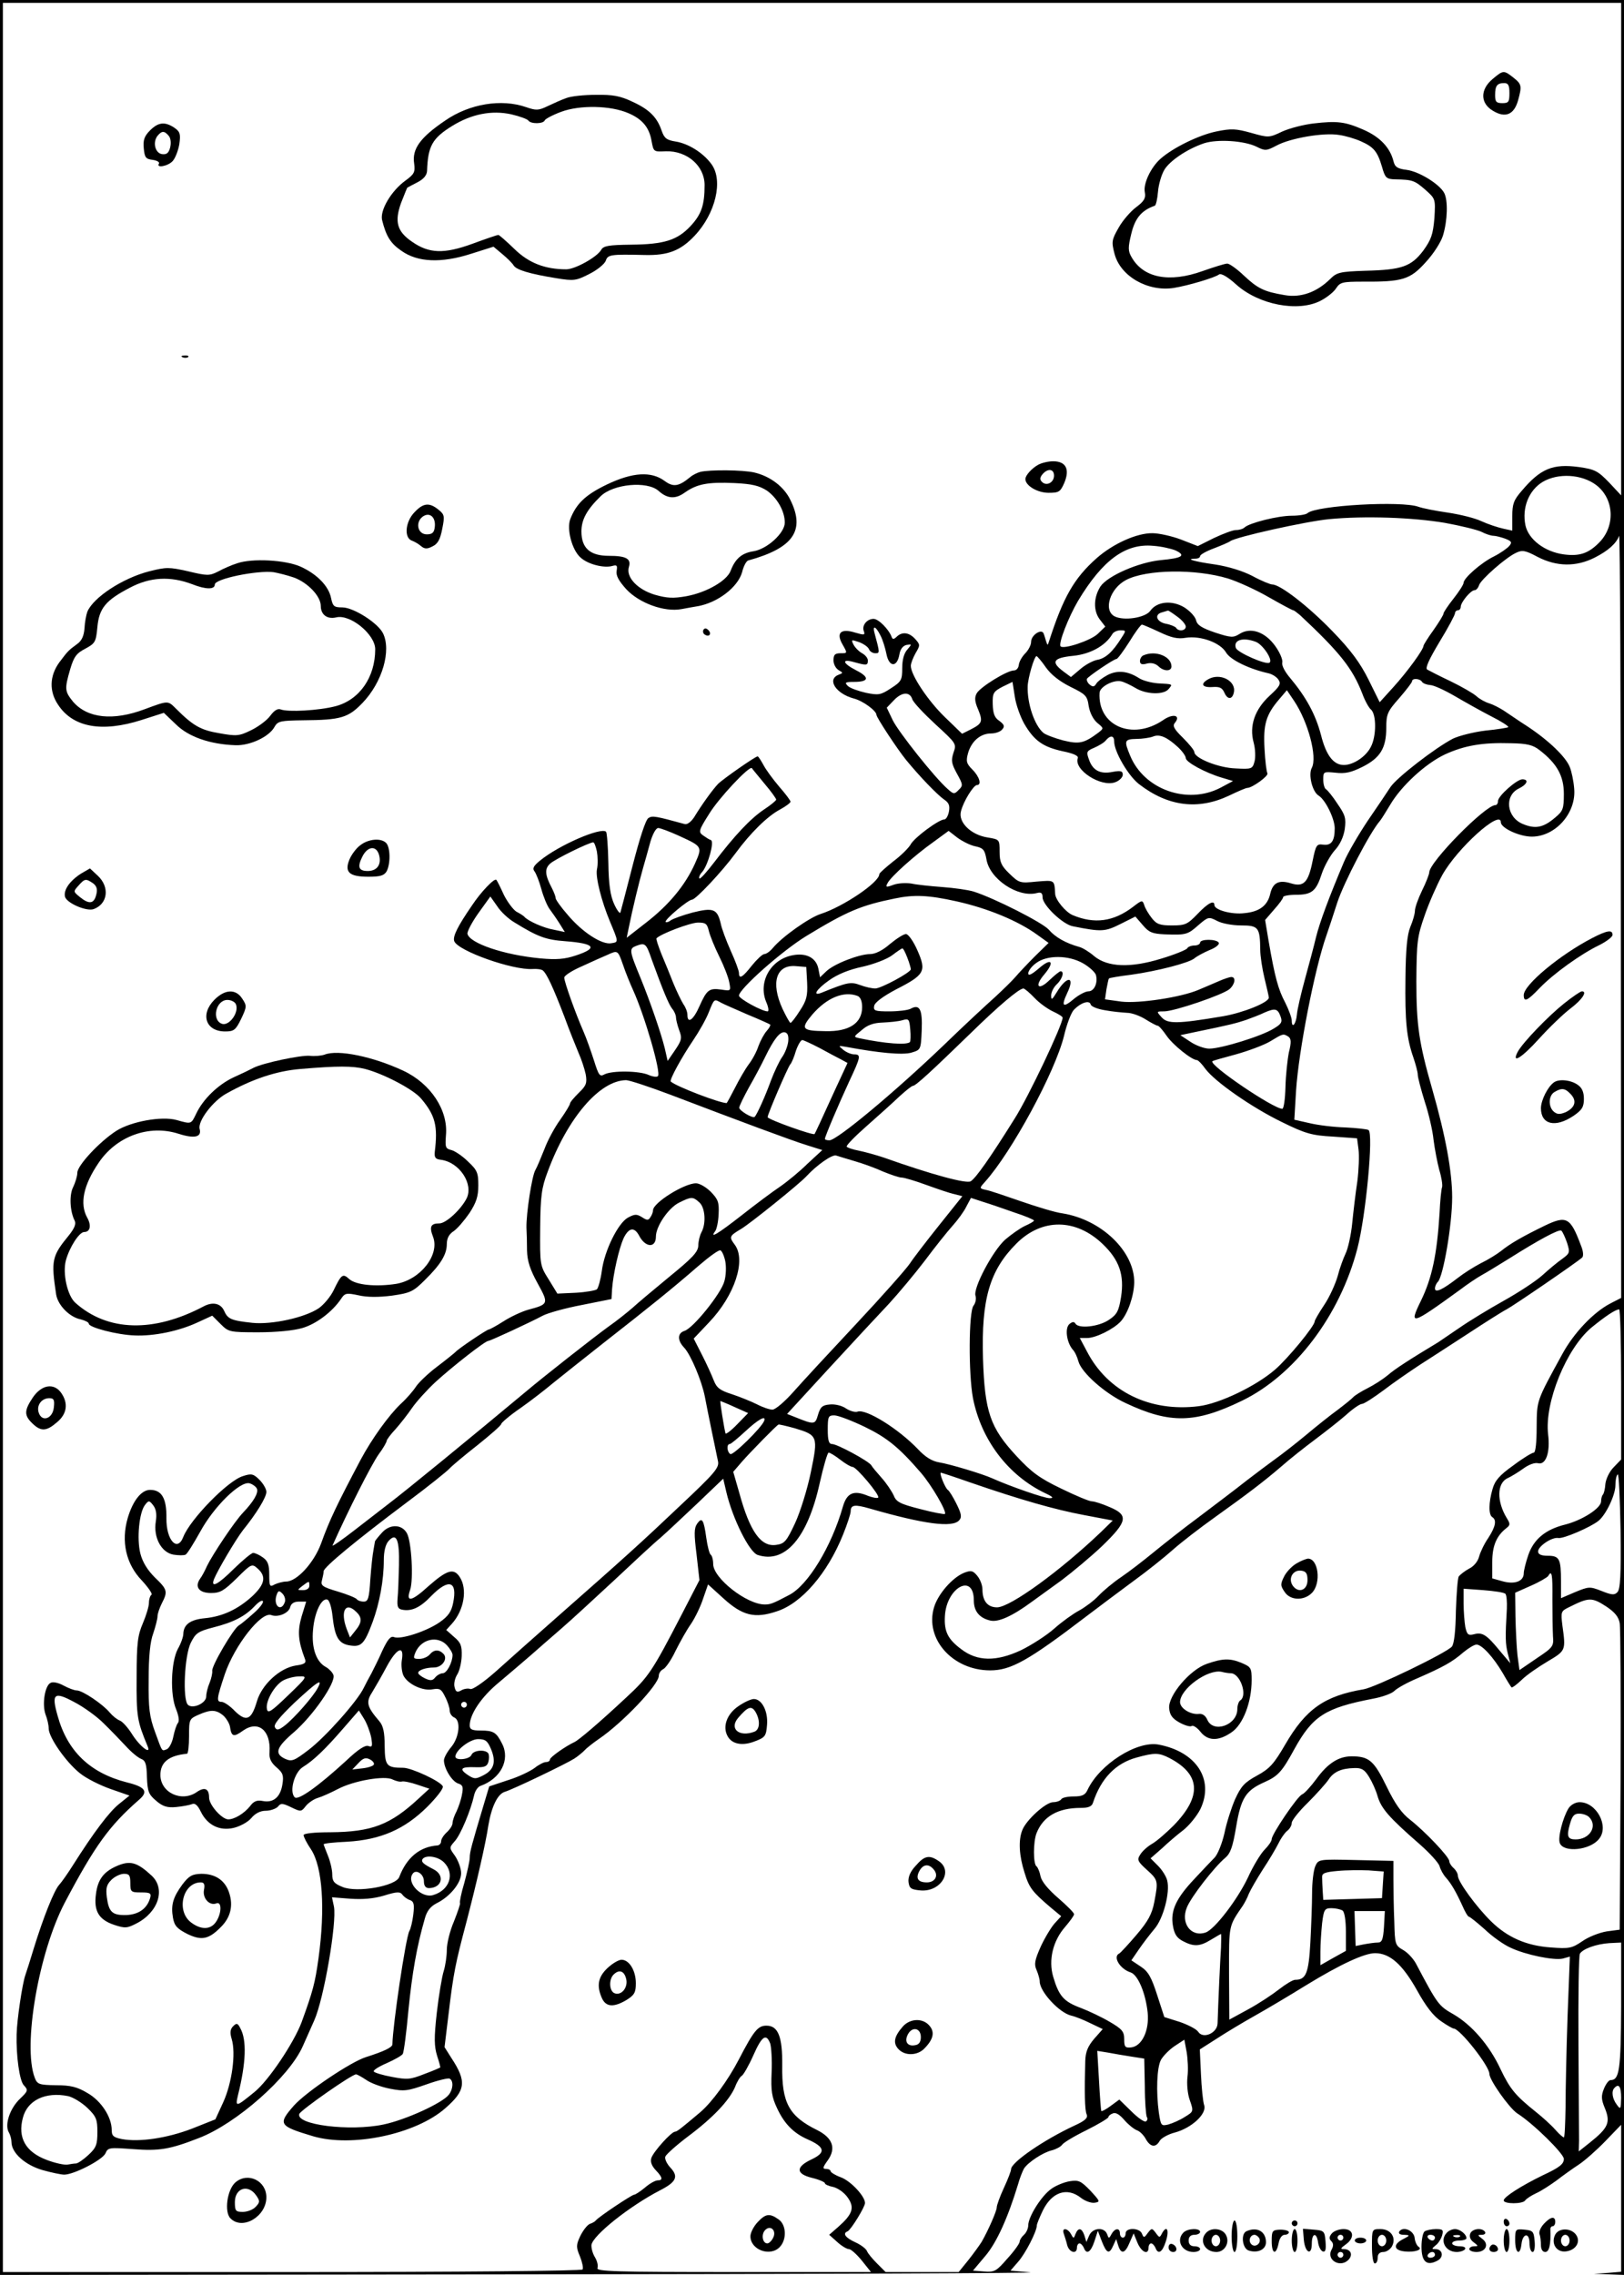 <?xml version="1.0" standalone="no"?>
<!DOCTYPE svg PUBLIC "-//W3C//DTD SVG 20010904//EN"
 "http://www.w3.org/TR/2001/REC-SVG-20010904/DTD/svg10.dtd">
<svg version="1.0" xmlns="http://www.w3.org/2000/svg"
 width="567pt" height="794pt" viewBox="0 0 567 794"
 preserveAspectRatio="xMidYMid meet">

<g transform="translate(0,794) scale(0.1,-0.1)"
fill="#000000" stroke="none">
<path d="M0 3970 l0 -3970 1833 2 c1007 1 1801 4 1764 7 l-69 6 26 30 c26 29
66 107 66 128 0 5 10 29 21 52 32 65 85 82 133 44 14 -11 36 -19 48 -17 20 3
19 5 -15 42 -33 34 -41 38 -72 33 -19 -3 -49 -15 -65 -27 -34 -24 -80 -97 -80
-127 0 -11 -7 -26 -15 -33 -8 -7 -15 -18 -15 -24 0 -6 -19 -33 -43 -59 -38
-44 -45 -48 -81 -45 l-39 3 43 51 c40 47 79 134 114 249 6 22 16 47 21 56 14
22 67 57 98 64 15 4 31 13 35 19 4 7 42 30 85 51 42 21 77 42 77 46 0 4 7 10
16 13 10 4 24 -5 40 -24 14 -16 33 -31 43 -35 10 -3 24 -17 31 -30 16 -29 35
-32 49 -7 5 9 29 23 53 29 59 16 113 66 102 96 -4 12 -9 61 -11 108 l-4 86 58
37 c32 21 92 57 133 80 41 23 122 71 180 107 121 74 204 112 241 112 52 0 96
-40 146 -129 32 -58 58 -91 85 -109 20 -14 40 -25 43 -25 22 0 125 -131 125
-158 0 -22 69 -119 97 -138 57 -36 163 -141 163 -159 0 -18 -15 -30 -73 -57
-76 -37 -137 -76 -137 -88 0 -13 67 -13 75 0 4 6 21 17 38 25 18 8 50 29 72
45 22 17 57 42 77 55 20 13 62 50 92 81 l56 58 0 -257 0 -256 -47 -4 -48 -3
53 -2 52 -2 0 3970 0 3970 -2835 0 -2835 0 0 -3970z m5660 3101 l0 -860 -42
45 c-39 40 -49 46 -106 54 -90 12 -133 -5 -199 -83 -28 -32 -33 -46 -33 -88
l0 -51 -32 7 c-18 4 -52 15 -76 26 -23 11 -77 24 -118 30 -42 6 -87 15 -101
20 -58 22 -358 5 -388 -22 -5 -5 -30 -9 -55 -9 -48 0 -148 -25 -165 -41 -5 -5
-18 -9 -30 -9 -11 0 -45 -13 -77 -28 l-56 -28 -59 23 c-32 12 -77 22 -99 22
-54 1 -137 -36 -195 -87 -80 -71 -117 -137 -167 -292 -4 -13 -5 -13 -9 0 -3 8
-6 21 -9 28 -6 20 -44 -4 -44 -28 0 -11 -9 -29 -21 -41 -11 -11 -21 -29 -22
-40 -1 -10 -8 -19 -17 -19 -24 0 -118 -58 -130 -80 -8 -14 -7 -29 5 -56 17
-42 15 -49 -26 -70 l-30 -15 -60 58 c-59 57 -119 147 -119 179 0 9 8 29 17 45
16 27 16 29 -2 49 -21 23 -45 26 -64 8 -10 -10 -15 -10 -18 -1 -10 27 -46 63
-63 63 -23 0 -42 -23 -34 -43 5 -14 1 -14 -30 -5 -51 16 -68 -1 -44 -42 17
-30 17 -30 -7 -30 -20 0 -25 -5 -25 -25 0 -13 8 -28 18 -34 16 -9 16 -10 0
-16 -42 -16 -10 -66 53 -83 32 -8 79 -43 79 -57 0 -9 73 -120 104 -158 46 -56
108 -121 133 -138 16 -11 20 -21 16 -42 -3 -15 -10 -27 -16 -27 -19 0 -106
-64 -118 -88 -7 -12 -34 -39 -61 -59 -26 -21 -48 -40 -48 -44 0 -29 -127 -114
-205 -139 -40 -13 -135 -80 -167 -119 -10 -12 -23 -21 -30 -21 -7 -1 -26 -19
-43 -40 -32 -41 -45 -49 -45 -26 0 8 -13 43 -29 78 -16 36 -32 79 -35 96 -12
50 -26 55 -98 37 -34 -9 -69 -22 -76 -27 -7 -6 -15 -8 -18 -6 -6 7 79 78 92
78 13 0 105 98 152 162 52 71 112 130 156 153 20 11 36 23 36 27 0 4 -18 28
-40 53 -22 26 -47 60 -55 76 -9 16 -17 29 -20 29 -8 0 -121 -79 -138 -96 -19
-20 -56 -71 -84 -117 -11 -16 -24 -26 -33 -23 -99 27 -112 30 -126 21 -10 -6
-31 -72 -55 -165 -22 -85 -41 -159 -43 -165 -2 -5 -12 8 -22 30 -13 29 -19 68
-20 143 -1 57 -5 106 -8 109 -17 17 -164 -46 -231 -101 -22 -18 -27 -27 -19
-37 6 -8 17 -36 24 -62 7 -26 20 -58 29 -70 9 -12 25 -35 35 -51 l18 -29 -38
8 c-36 6 -92 31 -104 46 -3 3 -15 11 -27 17 -11 7 -31 33 -44 59 -12 27 -24
50 -26 52 -6 8 -54 -42 -85 -89 -51 -74 -68 -109 -62 -125 13 -34 205 -102
274 -97 14 1 30 -1 35 -5 14 -11 37 -61 76 -163 17 -47 40 -103 49 -125 10
-22 21 -56 25 -75 5 -30 2 -39 -24 -64 -17 -17 -31 -33 -31 -38 0 -4 -15 -29
-34 -56 -19 -26 -44 -72 -55 -102 -12 -30 -26 -64 -32 -74 -12 -21 -32 -151
-31 -201 1 -16 2 -52 2 -80 1 -37 11 -67 37 -114 39 -71 39 -73 -32 -92 -22
-6 -61 -24 -86 -40 -25 -16 -49 -29 -52 -29 -7 0 -108 -68 -117 -79 -3 -3 -31
-26 -64 -51 -32 -24 -65 -56 -74 -70 -9 -14 -32 -41 -53 -60 -42 -40 -101
-122 -140 -195 -82 -155 -109 -211 -138 -292 -25 -68 -85 -133 -122 -133 -11
0 -29 -5 -40 -10 -17 -10 -19 -7 -19 34 0 35 -5 48 -22 60 -12 9 -28 16 -34
16 -6 0 -36 -25 -67 -55 -56 -56 -82 -69 -70 -37 13 32 75 137 101 171 47 58
82 115 82 134 0 10 -11 29 -24 42 -21 21 -28 23 -58 13 -53 -16 -184 -151
-208 -212 -21 -55 -60 -11 -59 65 1 69 -16 99 -57 99 -30 0 -60 -37 -78 -98
-24 -82 -6 -161 49 -218 23 -25 38 -47 34 -50 -5 -3 -9 -16 -9 -28 0 -13 -10
-45 -21 -71 -18 -42 -22 -68 -22 -189 -1 -138 2 -153 38 -240 15 -34 -28 -1
-55 43 -14 22 -33 43 -42 46 -10 4 -25 16 -35 28 -24 29 -95 77 -115 77 -9 0
-29 8 -46 17 -16 9 -36 14 -44 10 -21 -7 -32 -75 -19 -111 6 -15 11 -37 11
-49 0 -31 61 -118 109 -156 22 -18 70 -42 107 -55 l66 -23 -36 -29 c-34 -27
-88 -98 -162 -215 -17 -27 -38 -57 -47 -67 -18 -19 -56 -115 -89 -222 -11 -36
-24 -78 -30 -95 -10 -29 -29 -155 -30 -205 -2 -75 10 -162 25 -178 16 -17 15
-20 -13 -47 -35 -33 -54 -89 -40 -116 6 -10 10 -25 10 -35 0 -38 47 -80 108
-98 32 -9 66 -16 76 -16 34 0 133 51 144 74 9 21 13 21 97 15 90 -7 128 -1
230 39 130 50 314 212 362 320 14 31 32 72 40 90 34 76 79 340 69 397 l-7 33
64 -5 c43 -3 81 0 118 11 45 14 56 14 64 3 5 -7 17 -16 27 -19 13 -5 15 -15
11 -50 -3 -24 -9 -50 -14 -58 -13 -26 -58 -330 -59 -395 0 -11 -30 -25 -93
-45 -53 -17 -205 -119 -250 -168 -58 -66 -54 -72 66 -108 136 -40 359 7 462
98 71 62 75 93 21 175 l-24 38 14 115 c17 143 24 177 62 320 35 134 68 277 77
339 11 65 32 109 57 117 28 8 215 98 243 116 11 7 27 20 35 28 8 9 31 27 50
40 84 57 210 190 210 221 0 9 7 19 15 23 8 3 28 31 43 63 16 32 40 75 55 96
14 21 33 60 42 88 l17 49 54 -49 c66 -60 109 -71 186 -45 87 28 177 133 231
267 15 37 27 74 27 82 0 23 14 25 66 10 191 -55 290 -68 313 -41 10 11 7 24
-10 58 -12 24 -25 45 -30 48 -9 6 -31 60 -24 60 2 0 48 -15 102 -34 174 -60
296 -95 398 -114 l100 -19 -40 -39 c-141 -135 -318 -264 -364 -264 -33 0 -51
22 -51 63 0 14 -8 35 -18 47 -15 18 -21 20 -45 11 -41 -16 -92 -74 -106 -121
-33 -110 65 -220 196 -220 72 0 132 33 335 188 46 35 121 91 167 125 47 34
108 83 136 108 28 25 94 76 146 113 116 83 170 124 233 178 27 24 79 65 115
92 36 27 86 66 110 87 24 22 49 39 56 39 7 0 41 22 76 48 35 27 91 65 124 87
33 21 110 71 170 110 61 40 121 78 135 85 23 12 244 163 264 181 5 5 4 22 -4
41 -37 99 -50 107 -127 70 -76 -37 -120 -62 -152 -88 -14 -11 -46 -31 -71 -43
-25 -13 -61 -36 -80 -51 -53 -41 -80 -54 -80 -37 0 7 4 17 10 23 19 19 50 200
50 295 0 90 -23 215 -70 379 -46 160 -55 223 -55 375 1 138 3 156 29 230 15
44 43 107 61 140 52 94 205 232 205 185 0 -20 65 -50 108 -50 83 0 156 83 148
168 -2 26 -9 59 -15 74 -13 35 -73 93 -147 142 -33 21 -70 47 -84 56 -14 9
-37 21 -50 25 -14 4 -34 15 -45 25 -11 10 -51 33 -90 52 -38 18 -75 37 -82 41
-8 5 6 35 43 97 30 49 54 94 54 100 0 5 5 10 10 10 6 0 10 6 10 13 1 16 35 57
48 57 6 0 13 8 16 18 7 20 94 97 130 113 21 10 32 8 75 -15 66 -34 134 -35
199 -2 47 24 75 49 85 76 3 8 6 -587 6 -1322 l1 -1338 -37 -19 c-60 -31 -129
-104 -169 -178 -91 -166 -88 -159 -89 -254 0 -55 -4 -89 -10 -89 -6 0 -39 -20
-72 -45 -48 -34 -64 -53 -72 -82 -14 -48 -14 -90 -1 -98 16 -10 12 -33 -14
-73 -14 -20 -28 -50 -32 -65 -4 -16 -18 -34 -35 -42 -15 -8 -31 -21 -36 -27
-4 -7 -8 -62 -10 -121 -1 -69 -6 -114 -14 -124 -19 -22 -267 -142 -308 -149
-137 -23 -202 -69 -274 -193 -39 -67 -54 -84 -98 -108 -44 -24 -56 -37 -77
-83 -13 -30 -30 -83 -37 -118 -8 -35 -23 -73 -34 -85 -12 -12 -44 -46 -72 -76
-63 -67 -83 -110 -74 -162 5 -30 14 -43 35 -54 38 -20 59 -19 98 5 18 11 34
20 35 20 1 0 1 -21 0 -47 -3 -43 -10 -196 -12 -265 -1 -34 -51 -56 -68 -29 -6
9 -35 24 -64 34 l-54 17 -25 77 c-20 62 -31 82 -57 99 l-33 22 26 38 c15 22
39 53 54 71 31 35 56 128 45 170 -3 13 -17 36 -32 51 l-26 26 40 35 c21 20 55
49 75 64 20 16 47 49 59 73 49 103 -14 200 -146 225 -76 14 -206 -69 -248
-158 -8 -18 -19 -23 -48 -23 -21 0 -41 -4 -44 -10 -3 -5 -16 -10 -28 -10 -26
0 -95 -63 -108 -98 -14 -35 -11 -89 8 -148 16 -53 27 -67 93 -123 l35 -29 -22
-24 c-12 -13 -34 -49 -49 -81 -22 -49 -24 -63 -15 -83 6 -14 11 -32 11 -40 0
-35 68 -109 110 -119 14 -3 44 -15 68 -27 l42 -20 -30 -34 c-22 -26 -30 -45
-31 -77 -3 -107 -2 -173 5 -187 5 -12 -6 -22 -41 -38 -108 -50 -223 -129 -223
-153 0 -6 -11 -35 -25 -65 -14 -30 -25 -61 -25 -68 0 -13 -30 -81 -53 -121 -7
-11 -27 -39 -46 -63 l-34 -42 -128 0 -127 0 -30 30 c-16 16 -32 35 -35 43 -3
8 -21 22 -41 31 -35 16 -45 31 -27 38 11 4 61 85 61 99 0 24 -51 78 -85 90
-19 7 -35 17 -35 21 0 4 -7 8 -16 8 -13 0 -12 5 6 30 30 42 17 78 -36 105
-100 49 -125 96 -123 226 1 100 -14 139 -55 139 -30 0 -44 -17 -97 -119 -37
-71 -93 -148 -134 -183 -63 -53 -81 -68 -88 -68 -13 0 -76 -70 -83 -92 -4 -13
1 -27 15 -42 25 -26 26 -36 7 -36 -8 0 -28 -11 -44 -25 -17 -14 -34 -25 -38
-25 -8 0 -125 -78 -134 -90 -3 -4 -12 -9 -21 -12 -9 -4 -23 -22 -33 -42 -15
-32 -15 -39 -1 -72 8 -20 12 -40 9 -45 -3 -5 -432 -9 -1015 -9 l-1009 0 0
3960 0 3960 2825 0 2825 0 0 -859z m-87 -824 c63 -48 68 -144 9 -202 -37 -37
-68 -47 -122 -40 -67 9 -123 52 -134 101 -13 62 12 123 60 152 54 32 137 27
187 -11z m-528 -132 c55 -10 112 -24 127 -31 15 -8 34 -14 42 -14 8 0 27 -5
41 -10 23 -9 25 -13 14 -26 -7 -8 -31 -25 -53 -36 -45 -22 -106 -76 -106 -92
0 -6 -16 -31 -35 -55 -19 -24 -35 -48 -35 -52 0 -5 -16 -31 -35 -58 -19 -26
-35 -52 -35 -55 0 -13 -56 -90 -105 -144 l-48 -53 -39 79 c-29 58 -61 102
-126 169 -83 86 -182 163 -210 163 -7 0 -39 13 -70 30 -35 18 -85 33 -131 40
-71 10 -105 20 -68 20 10 0 17 4 17 9 0 5 21 17 48 27 26 10 52 21 57 25 20
15 264 69 345 77 126 12 292 6 405 -13z m-941 -96 c38 -18 24 -27 -52 -34 -78
-8 -185 -55 -210 -92 -24 -38 -25 -84 -3 -114 l20 -26 -27 -26 c-25 -23 -118
-54 -129 -43 -9 9 28 103 61 159 86 143 166 201 262 192 29 -2 63 -10 78 -16z
m183 -98 c35 -11 99 -40 142 -65 44 -25 83 -46 86 -46 3 0 13 -8 24 -17 140
-131 183 -186 217 -273 9 -25 23 -50 30 -56 20 -16 20 -94 0 -131 -17 -34 -61
-63 -94 -63 -36 0 -62 33 -80 105 -19 72 -52 132 -107 198 -19 22 -31 45 -28
55 2 10 -9 36 -26 59 -36 49 -86 65 -124 40 -21 -13 -29 -13 -84 5 -47 16 -63
26 -67 43 -3 13 -22 33 -41 45 -43 26 -96 21 -119 -12 -17 -24 -92 -36 -125
-19 -40 22 -15 98 41 127 72 37 242 39 355 5z m-177 -133 c17 -12 30 -28 30
-35 0 -15 -26 -18 -34 -4 -3 4 -19 11 -36 14 -33 7 -41 33 -12 40 9 3 18 5 20
6 2 0 16 -9 32 -21z m-62 -54 c42 -20 64 -25 92 -20 52 8 121 -17 141 -52 15
-25 80 -57 148 -72 13 -3 29 -13 35 -23 9 -14 4 -23 -31 -55 -52 -48 -72 -105
-56 -164 6 -22 7 -52 3 -66 -7 -26 -10 -27 -66 -24 -60 2 -144 36 -144 57 0 6
-18 28 -40 50 -31 30 -37 42 -28 52 22 27 -7 34 -42 9 -107 -72 -228 -19 -221
96 1 21 48 46 75 40 10 -2 33 -13 50 -23 37 -23 99 -25 116 -4 15 18 16 17
-38 20 -24 2 -53 10 -65 18 -39 25 -75 29 -110 11 -17 -9 -36 -23 -40 -31 -7
-11 -12 -11 -23 -2 -7 6 -11 15 -9 20 7 10 94 69 103 69 4 0 24 27 45 60 20
33 40 60 44 60 3 0 31 -12 61 -26z m-974 -12 c8 -15 17 -45 21 -65 9 -46 37
-47 45 -2 3 19 12 31 25 34 19 3 19 3 3 -16 -12 -13 -18 -36 -18 -65 0 -41 -3
-47 -39 -70 -36 -24 -44 -25 -88 -16 -26 6 -55 16 -63 24 -12 12 -9 14 22 14
52 0 55 16 8 40 -49 25 -53 42 -8 29 44 -12 48 -12 48 6 0 8 -9 19 -20 25 -11
6 -24 19 -30 30 -9 18 -8 18 19 9 16 -6 32 -17 35 -25 3 -8 13 -14 22 -14 16
0 16 1 -2 68 -9 31 3 28 20 -6z m841 -9 c-30 -48 -55 -71 -84 -76 -16 -3 -43
-18 -60 -33 l-32 -27 -27 20 c-44 33 -35 47 35 54 60 6 112 35 136 75 4 8 17
14 29 14 20 0 20 -1 3 -27z m469 -13 c25 -9 62 -65 48 -73 -13 -8 -110 35
-117 51 -10 28 24 39 69 22z m-732 -90 c18 -25 47 -48 85 -67 53 -26 59 -31
64 -67 4 -24 16 -47 30 -59 23 -19 23 -19 4 -34 -51 -38 -67 -41 -124 -27 -30
8 -61 20 -68 26 -31 26 -57 102 -55 163 1 29 23 105 31 105 3 -1 18 -18 33
-40z m1313 -50 c3 -5 16 -10 28 -11 12 0 51 -18 87 -39 36 -21 93 -53 128 -71
34 -17 60 -34 58 -37 -3 -2 -38 -8 -80 -12 -41 -5 -92 -18 -113 -28 -62 -32
-199 -138 -219 -170 -11 -17 -46 -69 -79 -117 -32 -48 -70 -113 -83 -144 -52
-123 -84 -209 -97 -261 -7 -30 -25 -97 -39 -148 -14 -51 -27 -107 -28 -123 -3
-34 -18 -51 -18 -21 0 10 -11 39 -23 63 -24 45 -36 88 -58 216 l-12 72 31 36
c18 20 32 39 32 44 0 4 20 8 44 8 56 0 71 12 91 74 9 27 30 64 45 81 18 19 31
47 35 74 5 38 2 49 -25 88 -16 25 -35 48 -40 51 -6 3 -10 19 -10 34 0 28 1 28
43 24 34 -4 55 1 95 21 61 31 82 65 82 136 0 47 4 57 45 103 25 29 45 55 45
59 0 12 28 10 35 -2z m-1389 -146 c35 -60 66 -81 134 -96 39 -8 56 -16 53 -24
-15 -41 82 -103 131 -84 14 5 26 17 26 26 0 13 -7 15 -35 10 -44 -9 -70 5 -83
43 -10 27 -8 30 18 41 16 7 35 18 41 26 16 19 29 17 29 -4 0 -35 49 -120 87
-149 101 -78 206 -91 314 -40 31 15 59 27 64 27 17 0 75 42 70 51 -3 5 -8 43
-10 85 -5 85 5 119 50 172 l28 33 25 -37 c49 -73 82 -196 62 -234 -13 -24 2
-84 24 -97 24 -15 56 -81 56 -114 0 -45 -12 -61 -41 -57 -22 3 -25 -2 -36 -56
-15 -76 -31 -93 -76 -79 -42 13 -63 2 -72 -36 -9 -41 -37 -63 -89 -68 -45 -6
-106 11 -106 28 0 19 -23 7 -59 -31 -35 -36 -42 -40 -89 -40 -42 0 -54 4 -71
26 -11 14 -23 34 -26 45 -6 18 -8 18 -39 -6 -68 -52 -135 -61 -211 -29 -24 10
-60 53 -61 74 -3 50 -1 48 -65 43 -58 -6 -61 -5 -95 28 -28 27 -34 40 -34 76
0 43 0 43 -42 50 -58 9 -103 53 -93 91 8 34 44 92 56 92 17 0 9 29 -16 54 -21
21 -23 29 -15 58 12 41 43 68 80 68 15 0 33 6 39 14 10 11 7 17 -10 30 -17 11
-22 26 -23 58 -1 39 2 44 34 61 l35 17 8 -51 c4 -28 19 -70 33 -95z m-391 86
c3 -11 40 -50 81 -88 73 -67 74 -68 63 -99 -9 -28 -7 -38 12 -73 21 -38 22
-42 6 -57 -15 -16 -18 -15 -38 3 -45 39 -171 198 -192 240 l-21 44 24 25 c28
30 56 32 65 5z m928 -168 c15 -14 27 -31 27 -38 0 -14 68 -51 125 -68 l40 -12
-45 -24 c-115 -59 -265 -6 -314 112 -22 53 -21 58 22 59 20 0 46 4 57 8 23 10
49 -1 88 -37z m1262 -10 c61 -47 85 -90 85 -153 0 -52 -3 -60 -31 -83 -41 -35
-69 -40 -112 -22 -57 23 -66 99 -14 124 29 14 36 32 12 32 -19 0 -85 -58 -85
-76 0 -8 -4 -14 -9 -14 -35 0 -231 -199 -231 -235 0 -6 -11 -35 -25 -63 -14
-29 -25 -60 -25 -71 0 -10 -7 -35 -16 -56 -11 -27 -16 -77 -17 -179 -2 -150 4
-210 28 -278 8 -24 15 -50 15 -59 0 -9 11 -51 24 -93 14 -42 28 -102 31 -134
4 -31 13 -79 20 -105 8 -26 12 -53 10 -60 -3 -7 -7 -48 -9 -92 -9 -143 -26
-225 -65 -305 -43 -88 -35 -86 136 38 25 19 59 42 77 52 17 9 60 36 96 58 103
65 172 102 181 97 4 -3 13 -22 20 -42 11 -35 10 -37 -17 -57 -16 -11 -47 -37
-69 -57 -22 -20 -83 -60 -135 -89 -52 -29 -121 -71 -154 -94 -32 -22 -66 -45
-75 -51 -98 -59 -151 -93 -176 -115 -17 -14 -48 -34 -70 -45 -22 -11 -44 -25
-50 -31 -5 -6 -30 -26 -55 -45 -25 -18 -75 -58 -112 -89 -36 -30 -84 -67 -105
-82 -21 -15 -66 -49 -100 -75 -34 -27 -108 -83 -165 -126 -57 -42 -130 -100
-163 -127 -33 -27 -82 -65 -110 -84 -27 -18 -63 -48 -80 -66 -16 -17 -47 -40
-67 -51 -21 -11 -60 -39 -87 -63 -27 -24 -80 -58 -117 -76 -86 -40 -152 -39
-208 4 -47 35 -60 62 -57 115 5 100 101 153 101 55 0 -37 19 -61 57 -70 28 -7
77 15 145 65 20 14 67 49 105 76 37 28 101 81 141 119 89 86 93 108 26 136
-25 11 -53 20 -62 20 -9 0 -57 20 -108 45 -75 36 -103 57 -155 113 -92 99
-111 154 -117 341 -6 207 23 307 117 401 89 89 208 88 302 -3 57 -55 75 -107
63 -184 -8 -49 -14 -61 -43 -80 -36 -24 -105 -31 -116 -13 -5 8 -11 7 -21 -1
-17 -14 -10 -64 11 -89 8 -8 16 -26 20 -41 10 -39 93 -113 165 -146 155 -73
243 -71 406 8 184 89 342 297 403 531 30 115 57 403 39 414 -5 3 -41 7 -81 9
-40 1 -96 8 -125 15 l-53 12 6 101 c9 139 65 426 106 542 6 17 23 68 38 115
23 70 114 245 149 285 5 6 20 30 35 55 39 67 124 145 192 177 68 31 130 42
230 39 57 -1 77 -6 100 -24z m-2706 -117 c23 -27 41 -52 41 -56 0 -3 -19 -19
-42 -34 -48 -32 -104 -92 -174 -184 -26 -34 -49 -60 -52 -57 -3 3 1 14 10 23
20 24 43 106 30 111 -5 1 -17 9 -27 16 -17 12 -16 17 20 74 33 55 141 170 150
161 1 -2 21 -26 44 -54z m-301 -181 c85 -39 85 -38 58 -99 -34 -75 -90 -143
-170 -205 l-68 -53 7 34 c13 65 37 164 50 209 7 25 19 66 26 93 8 26 19 47 27
47 7 0 39 -12 70 -26z m1038 -38 c27 -6 32 -12 38 -45 11 -69 110 -135 176
-118 15 4 20 0 20 -15 0 -27 71 -95 106 -101 100 -20 112 -19 166 8 l52 26 26
-30 c21 -25 33 -30 75 -32 76 -3 82 -1 119 32 34 29 36 30 65 15 16 -9 54 -16
84 -16 61 0 66 -7 67 -85 0 -22 7 -67 15 -100 8 -33 15 -63 15 -67 0 -17 -90
-53 -160 -65 -160 -27 -193 -27 -214 -4 -19 21 -19 21 8 21 36 0 206 58 229
78 19 17 23 42 6 42 -6 0 -27 -7 -47 -16 -21 -9 -51 -22 -68 -29 -61 -26 -207
-48 -268 -41 l-58 8 5 35 c4 20 7 37 9 38 2 2 37 8 78 13 92 13 200 41 220 57
8 7 32 20 53 29 21 8 36 20 32 26 -8 13 -65 13 -65 0 0 -5 -9 -10 -19 -10 -11
0 -23 -4 -26 -10 -3 -5 -44 -22 -91 -36 -107 -33 -187 -30 -234 9 -16 14 -40
29 -52 32 -47 13 -84 34 -106 60 -22 25 -190 110 -262 133 -19 6 -69 13 -110
16 -41 3 -89 8 -107 12 -18 3 -46 2 -63 -4 -27 -10 -29 -9 -21 6 12 23 96 98
161 144 l52 38 31 -24 c18 -13 46 -27 63 -30z m-1322 -18 c3 -17 4 -46 0 -63
-5 -28 16 -110 45 -180 31 -74 31 -73 6 -77 -32 -7 -102 38 -153 99 -23 26
-42 53 -42 58 0 6 -6 21 -13 35 -25 47 -26 68 -6 86 18 16 134 73 150 74 4 0
9 -14 13 -32z m1256 -174 c108 -24 215 -68 282 -117 l39 -28 -48 -47 c-26 -26
-57 -59 -68 -72 -12 -14 -44 -45 -71 -70 -28 -25 -107 -98 -175 -164 -175
-168 -377 -336 -403 -336 -9 0 -16 2 -16 5 0 8 48 121 86 203 39 83 41 92 16
92 -10 0 -27 7 -38 16 -18 15 -18 15 11 10 113 -21 196 -29 227 -20 33 10 33
10 36 78 3 73 -7 93 -39 75 -10 -5 -43 -9 -74 -9 -50 0 -56 2 -53 19 2 12 30
33 77 58 100 51 106 63 74 136 -14 32 -32 57 -40 57 -8 0 -33 -16 -56 -35 -25
-22 -51 -35 -69 -35 -38 0 -126 -34 -153 -60 l-22 -21 -6 31 c-8 37 -42 55
-89 46 -77 -14 -122 -93 -93 -163 8 -18 10 -33 5 -33 -19 0 -100 44 -100 55 0
23 150 156 235 208 143 87 191 107 309 131 67 14 117 12 216 -10z m-1543 -74
c81 -50 109 -60 176 -65 105 -8 116 -24 37 -50 -39 -13 -68 -15 -123 -10 -128
12 -248 53 -255 86 -1 8 16 41 39 73 l41 57 24 -34 c12 -19 40 -45 61 -57z
m678 -30 c4 -16 20 -56 36 -88 16 -32 32 -73 35 -90 6 -31 6 -31 -27 -26 -43
6 -51 0 -77 -58 -21 -48 -42 -63 -42 -30 0 10 -6 26 -14 37 -7 11 -23 44 -35
73 -11 28 -30 75 -42 103 -11 28 -19 52 -17 54 15 16 119 55 145 55 27 0 32
-4 38 -30z m-200 -98 c40 -110 60 -158 72 -173 7 -8 13 -22 13 -29 0 -8 5 -28
11 -45 11 -28 9 -36 -14 -70 l-26 -38 -10 44 c-13 53 -51 163 -84 244 -41 99
-41 104 -15 114 30 11 34 9 53 -47z m893 5 c7 -18 12 -36 12 -40 0 -11 -104
-67 -124 -67 -11 0 -35 5 -53 12 -33 12 -44 10 -135 -27 -33 -13 -18 12 26 43
29 21 70 38 118 48 40 9 86 27 103 40 17 13 32 23 35 24 4 0 11 -15 18 -33z
m-993 -24 c9 -27 25 -66 35 -88 41 -90 99 -290 87 -301 -4 -4 -18 -2 -32 4
-32 15 -129 16 -155 2 -16 -9 -20 -3 -36 48 -10 31 -26 77 -37 102 -28 64 -67
173 -67 188 0 7 28 25 63 40 34 16 73 33 87 39 37 17 37 17 55 -34z m1606 5
c21 -12 41 -30 45 -40 8 -27 -5 -58 -26 -58 -10 0 -33 -12 -50 -26 -39 -33
-46 -27 -24 20 29 60 -1 62 -37 2 -16 -26 -19 -28 -19 -10 0 11 9 29 20 39 19
18 27 45 13 45 -4 0 -21 -14 -39 -31 -39 -38 -54 -22 -18 20 38 45 25 60 -19
21 -26 -22 -37 -27 -37 -17 0 8 12 25 28 36 37 28 112 28 163 -1z m-963 -68
c2 -46 -2 -62 -25 -97 -15 -24 -30 -43 -33 -43 -3 0 -15 22 -28 49 -42 92 -22
155 47 149 l36 -3 3 -55z m795 -54 c17 -18 47 -39 65 -47 17 -8 32 -17 32 -21
0 -25 -120 -278 -168 -353 -85 -136 -135 -207 -153 -218 -15 -9 -132 22 -304
83 -27 9 -67 20 -87 24 -21 4 -39 10 -42 14 -2 4 29 36 70 72 41 36 92 82 114
103 22 20 43 37 47 37 10 0 65 51 200 182 99 97 170 157 186 158 4 0 22 -15
40 -34z m-619 8 c10 -4 16 -18 16 -39 0 -56 -45 -86 -128 -84 -83 1 -88 8 -46
58 51 59 110 83 158 65z m-476 -24 c9 -5 51 -23 92 -41 41 -17 77 -33 79 -35
2 -2 -3 -12 -12 -22 -9 -10 -22 -34 -29 -53 -6 -19 -21 -47 -34 -64 -12 -16
-34 -54 -48 -82 -15 -29 -28 -53 -29 -53 -25 0 -176 58 -195 75 -6 5 38 85 78
144 21 31 46 75 55 99 19 47 18 46 43 32z m1340 -26 c26 -5 61 -8 77 -9 17 0
46 -11 65 -23 19 -12 38 -22 42 -22 4 0 18 -16 31 -35 22 -32 88 -85 106 -85
4 0 17 -13 29 -30 34 -46 164 -136 267 -186 83 -41 106 -47 179 -51 l84 -6 5
-38 c3 -22 1 -72 -4 -112 -6 -39 -14 -106 -18 -147 -4 -41 -15 -89 -23 -105
-8 -17 -21 -52 -28 -80 -8 -27 -28 -72 -47 -100 -18 -27 -33 -53 -33 -57 0
-16 -93 -129 -138 -168 -67 -58 -194 -119 -267 -128 -169 -21 -317 50 -390
191 l-25 47 25 0 c31 0 93 31 118 58 25 28 46 89 47 136 1 108 -114 219 -250
241 -25 3 -90 23 -145 42 -55 19 -110 38 -123 40 -23 5 -23 6 -4 27 94 104
246 385 277 511 9 39 24 78 33 89 24 26 56 37 60 20 2 -7 24 -16 50 -20z m613
-22 c7 -19 3 -26 -24 -42 -41 -26 -183 -70 -225 -70 -17 0 -47 11 -66 24 l-35
23 52 11 c122 25 144 31 177 42 19 7 49 18 65 26 37 16 46 14 56 -14z m-1294
-89 c-11 -11 -84 -6 -175 13 -23 5 -23 5 7 29 20 18 42 25 72 26 24 1 55 4 69
8 23 7 25 4 28 -32 2 -22 1 -41 -1 -44z m-425 2 c-2 -16 -11 -40 -21 -54 -10
-14 -28 -52 -40 -84 -18 -50 -47 -115 -56 -125 -6 -7 -55 22 -54 32 0 6 16 38
34 71 19 33 44 80 56 105 31 64 52 90 69 87 10 -2 14 -12 12 -32z m1746 17
c10 -7 11 -19 2 -55 -5 -25 -11 -80 -12 -121 -1 -42 -6 -76 -11 -76 -31 0
-257 153 -244 166 1 2 38 12 82 24 43 12 97 32 119 45 46 28 46 28 64 17z
m-1636 -40 c29 -16 63 -34 75 -40 l22 -12 -45 -97 c-49 -108 -67 -146 -70
-151 -4 -6 -164 51 -164 59 0 10 69 171 79 184 5 5 14 27 20 48 7 20 17 37 22
37 4 0 32 -13 61 -28z m-521 -163 c244 -93 421 -159 476 -176 l54 -17 -51 -47
c-27 -27 -71 -63 -97 -81 -27 -18 -87 -63 -134 -100 -82 -64 -113 -83 -92 -55
5 6 11 33 12 60 2 41 -2 51 -27 77 -17 17 -40 30 -52 30 -41 0 -150 -68 -150
-94 0 -6 -4 -17 -9 -24 -7 -12 -12 -12 -30 0 -18 11 -25 11 -49 -2 -34 -19
-82 -115 -91 -187 -4 -29 -12 -58 -17 -63 -5 -4 -38 -10 -73 -12 l-65 -3 -30
49 c-31 49 -31 51 -30 180 1 112 5 141 26 196 69 187 181 319 274 320 11 0 81
-23 155 -51z m644 -232 c28 -8 72 -24 98 -36 27 -11 56 -21 65 -21 9 0 49 -12
87 -26 39 -14 82 -29 98 -32 l27 -7 -80 -100 c-44 -55 -91 -116 -104 -136 -13
-19 -97 -114 -187 -210 -90 -96 -189 -203 -219 -237 -30 -34 -63 -62 -73 -62
-10 0 -34 8 -55 19 -20 10 -60 26 -87 35 -41 13 -53 22 -63 48 -7 18 -25 58
-41 89 l-29 57 53 56 c90 94 131 218 90 272 -20 27 -19 30 23 55 33 20 202
156 227 183 37 40 90 77 104 73 9 -3 39 -12 66 -20z m-543 -144 c20 -18 24
-73 7 -104 -6 -11 -11 -32 -11 -47 -1 -22 -21 -43 -102 -109 -56 -46 -113 -94
-128 -108 -15 -13 -53 -44 -86 -67 -51 -37 -228 -176 -287 -226 -192 -160
-414 -342 -480 -392 -18 -14 -70 -54 -115 -89 -45 -35 -81 -60 -79 -55 54 121
135 281 161 318 16 21 28 43 28 47 0 4 14 23 31 41 16 18 42 51 57 73 15 22
52 63 82 91 59 54 174 144 185 144 7 0 147 65 190 88 17 9 77 26 135 37 l105
21 2 35 c4 54 24 141 40 177 18 37 37 41 54 10 22 -43 59 -45 59 -4 0 36 44
100 80 118 44 22 49 22 72 1z m1100 -35 c37 -12 68 -25 68 -28 0 -3 -14 -11
-32 -19 -17 -8 -48 -30 -69 -48 -44 -40 -113 -171 -103 -196 3 -10 0 -25 -7
-34 -17 -20 -18 -238 -2 -323 29 -146 123 -270 253 -332 26 -12 30 -17 15 -17
-17 -1 -140 42 -200 69 -35 16 -149 50 -186 56 -25 4 -49 19 -74 46 -69 72
-182 142 -211 131 -8 -3 -26 2 -40 11 -14 10 -39 16 -57 14 -26 -2 -33 -9 -41
-36 -10 -35 -13 -35 -80 -8 l-28 11 147 160 c81 88 175 189 209 225 33 36 90
104 125 150 35 47 79 102 97 122 18 20 40 50 48 67 l16 30 43 -14 c23 -7 72
-24 109 -37z m-1010 -169 c4 -19 3 -51 -3 -71 -11 -42 -108 -163 -139 -173
-25 -8 -26 -33 -1 -59 23 -25 61 -115 72 -171 4 -22 15 -76 24 -120 9 -44 19
-92 22 -106 4 -22 -12 -41 -129 -151 -138 -131 -199 -186 -432 -391 -76 -67
-173 -153 -214 -190 -44 -39 -82 -65 -90 -62 -7 3 -22 1 -32 -5 -14 -8 -19 -5
-23 12 -3 11 1 30 9 43 8 12 15 41 16 65 1 36 -3 47 -27 67 l-27 24 20 22 c42
47 55 121 27 163 -21 32 -44 25 -109 -32 -59 -54 -80 -58 -64 -13 12 36 5 167
-11 197 -17 32 -59 34 -87 3 -13 -14 -24 -28 -25 -31 0 -3 -3 -16 -5 -30 -3
-14 -8 -60 -11 -102 -4 -67 -8 -78 -23 -78 -11 0 -21 4 -24 8 -3 5 -33 17 -66
27 -54 16 -61 21 -56 39 3 12 6 26 6 32 0 14 114 108 290 240 74 55 141 109
149 118 8 9 52 46 98 82 45 36 83 69 83 74 0 4 30 30 68 56 37 26 87 65 112
86 25 20 106 85 180 143 156 122 237 187 329 267 36 31 70 56 76 54 5 -1 13
-18 17 -37z m3128 -431 l0 -262 -26 -27 c-15 -15 -27 -41 -29 -58 -1 -17 -5
-34 -9 -38 -3 -3 -6 -14 -6 -23 0 -24 -66 -66 -125 -81 -69 -17 -110 -51 -129
-106 -9 -26 -16 -55 -16 -64 0 -28 -31 -40 -74 -28 l-36 10 0 57 c0 57 15 92
50 119 13 10 13 15 1 34 -36 59 -35 123 3 140 11 5 36 20 54 33 19 14 40 22
52 19 27 -7 43 37 35 101 -13 111 64 300 152 373 48 39 82 62 96 63 4 0 7
-118 7 -262z m-3095 -79 l47 -21 -38 -39 c-21 -22 -40 -36 -41 -32 -5 19 -20
113 -18 113 1 0 24 -9 50 -21z m454 -69 c78 -38 119 -71 196 -160 38 -44 92
-137 84 -144 -2 -2 -41 5 -86 17 -71 18 -84 25 -93 48 -7 15 -25 42 -42 61
-16 18 -33 38 -36 44 -10 15 -119 74 -137 74 -11 0 -15 12 -15 50 0 46 2 50
23 50 13 0 60 -18 106 -40z m-351 21 c-8 -23 -109 -122 -118 -116 -12 7 -14
35 -2 35 4 0 29 21 55 45 44 41 73 57 65 36z m107 -26 c80 -24 82 -28 56 -153
-12 -59 -37 -139 -55 -178 -30 -64 -37 -72 -66 -76 -53 -8 -92 46 -129 182
l-21 73 31 36 c30 34 120 126 127 129 2 1 28 -5 57 -13z m159 -110 c18 -14 37
-25 43 -25 13 0 97 -100 89 -107 -3 -3 -19 0 -35 6 -50 21 -74 11 -88 -37 -40
-140 -122 -275 -188 -309 -57 -30 -65 -33 -85 -33 -63 0 -180 92 -180 141 0
15 -4 30 -9 33 -4 3 -11 29 -15 58 -9 65 -15 74 -32 50 -11 -16 -11 -36 -2
-108 l10 -89 -62 -120 c-103 -199 -116 -218 -194 -290 -93 -87 -165 -148 -180
-155 -32 -15 -86 -53 -86 -61 0 -5 -6 -9 -14 -9 -7 0 -25 -9 -40 -21 -15 -11
-56 -31 -92 -42 l-66 -22 -18 -60 c-43 -144 -50 -168 -50 -189 0 -11 -9 -51
-19 -88 -11 -36 -17 -68 -15 -70 2 -2 -8 -31 -21 -64 -14 -32 -25 -77 -25 -99
0 -22 -5 -56 -11 -75 -6 -19 -17 -84 -24 -145 -10 -89 -9 -117 1 -150 7 -21
12 -40 11 -41 -1 -1 -26 -12 -56 -23 -48 -19 -59 -20 -112 -10 -33 6 -62 15
-64 19 -3 4 17 17 45 29 27 12 52 26 56 32 4 6 13 75 20 153 13 130 29 222 57
319 7 27 20 43 41 54 47 23 86 71 86 105 0 17 -10 43 -21 60 -21 29 -21 29 -2
51 21 22 57 110 68 160 3 15 13 31 23 34 70 25 104 91 75 147 -20 40 -30 46
-75 46 -30 0 -38 4 -38 18 0 39 41 100 102 150 34 29 83 70 108 92 25 22 74
65 110 96 36 31 119 108 185 169 66 62 138 129 160 147 22 19 80 74 130 121
l90 86 11 -47 c22 -93 80 -209 109 -219 96 -32 175 60 217 251 13 58 27 106
31 106 5 0 23 -11 41 -25z m2713 -462 c-10 -11 -20 -10 -55 4 -41 16 -45 16
-93 -4 l-49 -21 0 58 c0 79 -5 90 -46 90 -23 0 -34 5 -34 15 0 18 48 51 71 47
18 -3 113 38 140 60 26 21 59 90 59 124 0 17 3 34 8 38 4 4 8 -84 10 -195 2
-157 -1 -206 -11 -216z m-4750 361 c6 -15 -12 -45 -48 -83 -30 -31 -107 -147
-126 -186 -7 -16 -18 -37 -25 -46 -19 -28 -3 -49 39 -49 32 0 45 8 90 52 51
51 53 51 73 33 30 -27 25 -54 -18 -95 -50 -46 -104 -72 -167 -78 -51 -5 -74
-22 -75 -55 0 -9 -8 -33 -19 -52 -24 -45 -28 -160 -6 -211 9 -23 12 -41 6 -48
-5 -6 -12 -28 -16 -48 -4 -20 -14 -39 -22 -43 -19 -7 -15 -13 -42 61 -19 52
-23 81 -22 181 0 80 5 133 16 162 8 24 15 51 15 60 0 9 7 29 15 45 21 41 20
48 -24 90 -26 26 -43 53 -51 84 -13 52 -4 143 16 169 13 17 15 17 29 -1 10
-13 13 -31 9 -56 -9 -56 19 -108 61 -116 19 -3 38 -3 43 0 6 3 28 39 51 80 48
88 139 177 172 169 11 -3 23 -12 26 -19z m496 -267 c-1 -45 -3 -98 -5 -117 -2
-27 1 -35 15 -38 34 -7 64 7 103 48 61 62 92 52 76 -25 -6 -30 -17 -46 -47
-67 -46 -32 -136 -61 -159 -52 -12 5 -22 -7 -41 -47 -13 -30 -31 -65 -38 -79
-8 -14 -20 -37 -27 -51 -21 -45 -133 -171 -192 -216 -51 -39 -59 -42 -82 -32
-39 18 -32 40 30 93 67 58 148 175 138 200 -3 9 -15 21 -25 27 -35 18 -52 67
-46 131 5 61 30 112 50 105 7 -2 15 -28 18 -58 8 -73 21 -96 61 -102 39 -6 50
4 79 82 24 65 39 146 39 215 0 32 6 56 17 68 27 30 38 5 36 -85z m4027 -119
c0 -51 1 -109 2 -129 3 -35 0 -39 -57 -77 l-60 -41 -7 52 c-3 29 -6 89 -7 135
l-1 83 54 24 c30 13 57 29 61 34 13 23 16 8 15 -81z m-4340 47 c0 -9 -9 -15
-22 -15 -21 0 -21 0 -2 15 24 18 24 18 24 0z m4176 -28 c4 -4 6 -27 5 -52 -6
-102 -5 -122 3 -155 l9 -35 -38 45 c-45 55 -60 64 -89 56 -20 -5 -24 -1 -30
25 -3 17 -6 55 -6 83 l0 51 69 -5 c38 -3 73 -8 77 -13z m-4262 -30 c-13 -34
-40 -11 -29 24 6 18 9 19 21 7 8 -8 12 -22 8 -31z m-110 -39 c-20 -18 -43 -37
-50 -41 -19 -11 -96 -142 -93 -159 1 -7 -3 -26 -9 -41 -7 -16 -12 -37 -12 -48
0 -24 -48 -45 -64 -29 -19 19 -12 171 10 216 17 34 25 40 79 54 71 18 111 39
145 75 13 14 26 22 28 16 2 -6 -13 -25 -34 -43z m4724 25 c30 -20 43 -36 47
-58 3 -16 4 -264 3 -550 l-3 -520 -45 -6 c-25 -4 -64 -19 -85 -34 -37 -25 -46
-27 -111 -22 -85 6 -151 35 -208 91 -52 51 -116 139 -116 159 0 8 -7 20 -15
27 -8 7 -15 18 -15 24 0 15 -85 104 -136 144 -30 23 -53 55 -83 117 -44 90
-61 105 -122 105 -45 0 -83 -24 -123 -79 -20 -27 -42 -51 -50 -54 -16 -6 -106
-139 -106 -156 0 -7 -11 -23 -25 -37 -13 -13 -40 -57 -58 -97 -37 -78 -117
-182 -148 -192 -51 -17 -88 33 -65 88 15 37 96 141 133 172 19 16 27 38 39
110 17 101 34 126 99 155 47 21 61 36 104 115 64 116 108 144 274 176 33 6 66
18 75 27 10 10 46 30 82 45 89 39 120 56 158 89 18 15 39 28 47 28 19 0 59
-44 92 -100 14 -25 28 -47 30 -49 2 -3 18 9 36 26 17 17 58 45 90 64 64 38 64
38 52 125 -6 48 -5 51 22 64 70 35 80 36 131 3z m-4555 -35 c-15 -52 -12 -86
12 -149 5 -13 -2 -18 -32 -22 -57 -9 -119 -67 -136 -125 -19 -65 -37 -73 -77
-34 -17 18 -38 32 -46 32 -19 0 -18 10 11 97 34 100 127 219 162 206 23 -9 60
6 66 27 3 13 13 20 31 20 l25 0 -16 -52z m191 16 c21 -20 20 -37 -3 -65 l-19
-24 -11 28 c-24 63 -5 99 33 61z m316 -116 c11 -12 20 -27 20 -34 0 -26 -20
-64 -34 -64 -7 0 -19 -6 -26 -14 -9 -12 -17 -13 -36 -4 -13 6 -24 15 -24 19 0
10 27 19 55 19 29 0 50 31 33 48 -16 16 -33 15 -48 -3 -7 -8 -23 -15 -36 -15
-21 0 -22 2 -13 24 21 46 77 58 109 24z m-157 -52 c-3 -18 0 -43 6 -55 16 -30
68 -54 102 -47 24 4 30 1 43 -26 9 -17 16 -39 16 -48 0 -10 7 -20 15 -24 25
-9 19 -70 -10 -104 -14 -17 -25 -37 -25 -46 0 -28 28 -74 50 -81 16 -5 18 -12
13 -38 -3 -18 -12 -44 -19 -59 -8 -15 -14 -33 -14 -41 0 -8 -9 -22 -20 -32
-11 -10 -20 -24 -20 -32 0 -7 -6 -13 -12 -14 -62 -4 -108 -42 -134 -110 -11
-32 -148 -56 -198 -35 -30 12 -36 20 -36 44 0 16 -7 46 -15 65 -8 20 -15 38
-15 40 0 3 37 7 83 9 116 7 199 43 278 121 33 33 58 65 55 72 -6 17 -109 65
-138 65 -59 0 -64 7 -65 76 0 48 -5 71 -19 87 -43 50 -47 66 -25 100 11 18 34
58 51 90 35 65 62 77 53 23z m-398 -124 c-58 -56 -70 -64 -73 -47 -6 27 27 84
57 100 15 8 40 14 56 14 29 1 29 -1 -40 -67z m104 26 c-16 -30 -80 -103 -114
-130 -22 -17 -29 -18 -35 -7 -6 9 14 34 68 86 81 75 101 88 81 51z m-748 -122
c24 -23 59 -60 78 -80 19 -21 43 -41 54 -45 15 -6 19 -18 20 -64 2 -50 6 -60
32 -82 23 -20 39 -25 70 -22 22 2 47 7 55 10 10 5 20 -3 31 -26 23 -47 65 -68
114 -57 22 5 50 20 62 34 14 17 32 26 51 26 16 0 35 7 42 14 10 13 16 13 47
-2 33 -16 35 -16 51 5 9 11 28 24 42 28 14 4 45 18 70 31 55 29 164 48 191 33
11 -5 25 -9 32 -7 6 2 31 -3 54 -11 l42 -14 -37 -34 c-99 -92 -164 -117 -309
-118 -55 0 -93 -4 -93 -10 0 -6 11 -28 26 -50 40 -61 50 -206 26 -380 -12 -86
-19 -113 -59 -223 -27 -72 -116 -205 -165 -244 -65 -53 -67 -53 -57 -10 28
112 31 192 8 233 -9 18 -13 19 -25 7 -10 -10 -12 -22 -5 -45 15 -50 1 -152
-29 -219 l-28 -61 -83 -33 c-87 -33 -182 -47 -243 -36 -30 6 -36 11 -36 32 0
45 -37 102 -85 129 -35 21 -58 27 -109 27 -60 1 -66 3 -75 27 -42 112 14 436
105 610 105 199 156 269 259 359 34 29 23 45 -42 61 -129 33 -208 109 -242
233 -22 77 -12 85 57 48 33 -17 79 -50 103 -74z m1269 64 c0 -5 -4 -10 -10
-10 -5 0 -10 5 -10 10 0 6 5 10 10 10 6 0 10 -4 10 -10z m-851 -37 c11 -10 22
-28 24 -40 5 -35 13 -37 46 -13 53 37 97 0 92 -75 -2 -22 5 -37 25 -54 22 -19
25 -28 20 -59 -7 -44 -31 -65 -68 -58 -20 4 -32 0 -45 -18 -20 -25 -54 -46
-76 -46 -22 0 -67 50 -67 76 0 31 -15 38 -42 20 -53 -38 -128 -3 -128 59 0 44
29 68 93 74 4 1 7 28 7 61 0 59 1 61 33 75 43 19 61 18 86 -2z m517 -77 c5
-31 4 -35 -10 -30 -11 4 -36 -12 -77 -51 -97 -89 -168 -140 -180 -128 -20 20
-1 88 29 106 37 23 77 61 141 135 l54 62 18 -29 c10 -16 21 -46 25 -65z m418
-40 c19 -45 11 -73 -26 -92 -27 -14 -32 -14 -55 1 -31 21 -24 29 26 27 32 -1
41 2 46 18 3 11 3 24 0 30 -10 15 -52 12 -59 -5 -6 -16 -56 -21 -56 -6 0 22
51 61 79 61 26 0 33 -6 45 -34z m2369 -32 c109 -57 114 -133 15 -235 -25 -25
-58 -54 -75 -64 -16 -9 -35 -26 -42 -38 -12 -18 -9 -24 23 -53 40 -36 40 -39
26 -113 -8 -41 -21 -66 -62 -114 -29 -34 -56 -63 -60 -65 -24 -11 2 -54 39
-66 26 -8 53 -73 60 -141 6 -62 -20 -117 -58 -121 -21 -2 -24 2 -24 29 0 26
-7 35 -50 60 -27 16 -73 38 -102 49 -59 22 -76 41 -96 109 -17 58 -1 125 42
174 17 20 31 39 31 44 0 5 -25 30 -55 56 -36 31 -58 58 -62 76 -3 16 -10 32
-14 35 -12 7 -12 86 0 116 23 58 74 88 154 88 27 0 39 5 43 18 28 85 79 138
153 158 62 17 77 17 114 -2z m-2778 -23 c-2 -5 -21 -11 -40 -13 l-35 -4 22 23
c16 17 25 20 40 12 10 -5 16 -14 13 -18z m3475 -43 c11 -18 24 -47 29 -65 13
-45 39 -75 149 -171 34 -30 64 -63 68 -75 3 -12 13 -30 22 -40 19 -21 36 -51
58 -99 9 -21 19 -38 23 -38 3 0 28 -20 55 -44 26 -25 67 -54 90 -64 53 -25
151 -45 182 -38 l25 7 -8 -208 c-4 -115 -7 -256 -7 -315 -1 -60 -3 -108 -6
-108 -3 0 -17 12 -30 27 -14 16 -45 44 -69 63 -70 56 -89 79 -122 148 -39 84
-101 155 -165 192 -51 29 -55 34 -130 176 -9 17 -29 39 -45 48 -28 16 -29 20
-31 99 -2 45 -3 111 -3 147 l0 65 -131 3 c-130 3 -131 3 -142 -22 -6 -14 -11
-55 -11 -93 0 -37 -3 -115 -6 -173 -6 -107 -15 -130 -53 -130 -8 0 -33 -15
-56 -33 -23 -18 -71 -50 -108 -70 l-66 -36 -1 163 c0 171 -2 161 49 236 5 8
15 26 20 40 6 14 28 52 49 85 22 33 46 74 54 90 8 17 21 36 30 44 10 7 17 20
17 29 0 8 25 40 56 70 31 31 63 67 72 80 18 28 45 40 90 41 26 1 36 -5 52 -31z
m-3230 -298 c39 -39 20 -97 -37 -114 -40 -13 -94 41 -73 73 11 19 40 1 40 -25
0 -16 6 -24 18 -24 45 1 56 44 17 65 -37 19 -45 26 -40 36 11 16 54 10 75 -11z
m3278 -78 l-3 -47 -102 -3 -103 -3 -2 31 c-1 16 -2 38 -2 48 -1 14 10 18 54
22 30 3 79 3 108 2 l53 -4 -3 -46z m-141 -90 c7 -4 12 -34 12 -74 l0 -67 -45
-25 -44 -25 0 47 c0 26 3 71 6 100 6 48 9 52 33 52 14 0 31 -4 38 -8z m145
-57 c-3 -45 -7 -55 -22 -55 -9 0 -31 -3 -47 -6 l-30 -6 -2 61 -2 61 53 0 53 0
-3 -55z m828 -277 c-1 -223 -6 -258 -37 -258 -6 0 -16 -13 -23 -30 -10 -25
-10 -37 4 -70 19 -48 11 -67 -53 -118 l-39 -31 1 37 c0 20 -1 173 -2 340 -1
166 1 307 5 313 10 17 57 34 103 37 l41 2 0 -222z m-2971 -130 c4 -13 7 -58 5
-101 -3 -65 1 -87 19 -125 25 -54 57 -87 107 -109 61 -27 64 -46 13 -70 -55
-26 -55 -50 1 -64 25 -6 46 -15 46 -19 0 -4 13 -10 29 -13 16 -4 38 -19 50
-36 26 -36 18 -59 -33 -104 l-31 -27 28 -25 c15 -14 34 -25 41 -25 7 0 27 -18
45 -40 l32 -40 -480 0 c-411 0 -480 2 -475 14 3 8 -1 25 -9 38 -8 13 -13 32
-12 43 6 34 133 135 239 190 57 29 66 48 37 79 -13 14 -21 31 -18 39 3 8 39
40 80 71 87 65 143 125 163 171 7 19 18 37 24 40 6 4 24 35 40 71 30 68 45 78
59 42z m1457 -116 c-3 -24 0 -60 8 -82 14 -40 13 -40 -18 -59 -17 -11 -43 -22
-57 -26 -25 -6 -26 -4 -33 41 -10 74 -7 157 7 184 7 13 28 35 47 48 l35 23 8
-43 c4 -24 6 -62 3 -86z m-196 70 l45 -7 2 -97 c0 -53 4 -101 7 -107 4 -5 2
-12 -3 -15 -5 -4 -28 12 -51 35 l-42 41 -30 -22 c-16 -12 -31 -20 -33 -18 -1
1 -5 50 -8 107 l-6 103 37 -6 c20 -4 57 -10 82 -14z m-2672 -81 c15 -11 52
-25 83 -31 51 -10 62 -8 128 15 39 14 76 23 81 20 14 -8 12 -37 -3 -56 -22
-29 -151 -88 -228 -104 -118 -25 -308 -1 -294 37 6 14 183 138 198 138 4 0 20
-9 35 -19z m4382 -63 c-1 -40 -2 -42 -15 -24 -16 21 -20 48 -8 59 15 16 23 4
23 -35z m-5422 6 c17 -4 47 -22 67 -41 31 -30 35 -40 35 -84 0 -44 -4 -55 -31
-80 -17 -16 -36 -29 -43 -30 -6 0 -20 -2 -30 -4 -10 -2 -43 5 -72 16 -75 28
-103 78 -84 148 16 61 79 91 158 75z"/>
<path d="M5211 7664 c-44 -37 -43 -85 2 -111 43 -26 73 -13 87 36 14 51 13 57
-16 80 -34 27 -36 26 -73 -5z m59 -49 c0 -31 -3 -35 -25 -35 -21 0 -25 5 -25
28 0 33 7 42 32 42 14 0 18 -8 18 -35z"/>
<path d="M1978 7598 c-15 -5 -44 -18 -65 -28 -33 -16 -41 -16 -76 -4 -86 30
-198 12 -283 -47 -87 -59 -116 -99 -108 -150 4 -30 0 -37 -30 -59 -50 -36 -90
-104 -82 -138 14 -56 29 -81 67 -107 57 -41 140 -44 243 -11 l79 25 31 -26
c17 -14 34 -31 39 -39 9 -16 57 -30 149 -45 62 -10 69 -9 116 15 28 14 53 35
57 46 7 21 15 23 136 20 81 -2 125 15 174 67 73 77 101 193 59 250 -29 40 -81
72 -125 79 -32 5 -40 12 -49 38 -16 47 -43 74 -102 101 -42 20 -68 25 -128 24
-41 0 -87 -5 -102 -11z m216 -53 c49 -21 73 -50 81 -98 7 -37 7 -37 50 -35 74
2 135 -51 135 -118 0 -70 -11 -102 -49 -143 -46 -49 -91 -64 -209 -65 -77 -1
-95 -4 -103 -18 -14 -25 -91 -68 -122 -68 -74 0 -131 22 -181 71 -28 27 -53
49 -56 49 -4 0 -45 -14 -91 -31 -99 -36 -151 -34 -210 7 -53 36 -62 70 -39
135 11 28 21 53 22 54 2 1 18 10 36 19 21 11 32 24 33 39 3 87 18 114 87 157
68 42 138 56 207 41 30 -7 57 -17 60 -22 8 -12 52 -12 57 1 2 5 28 19 58 30
65 24 172 22 234 -5z"/>
<path d="M4585 7509 c-33 -4 -81 -16 -108 -28 -46 -22 -48 -22 -108 -5 -54 15
-70 16 -123 5 -62 -13 -151 -57 -194 -95 -34 -30 -61 -87 -55 -117 4 -20 -2
-31 -30 -52 -19 -14 -47 -46 -61 -71 -24 -42 -26 -49 -15 -91 20 -79 116 -134
207 -120 50 8 144 36 158 47 7 5 29 -7 60 -35 79 -71 216 -97 294 -57 22 11
47 31 55 44 14 21 22 23 93 23 138 -1 165 7 219 67 28 30 54 71 61 94 16 53
18 123 4 149 -17 31 -87 74 -130 80 -33 4 -42 10 -47 31 -12 47 -47 84 -104
109 -64 28 -91 32 -176 22z m166 -62 c45 -20 58 -35 74 -89 11 -39 15 -43 46
-44 61 -1 68 -4 105 -36 36 -32 36 -32 32 -100 -5 -57 -11 -74 -39 -113 -42
-55 -74 -67 -202 -70 -90 -3 -100 -6 -123 -29 -47 -46 -102 -66 -159 -56 -72
12 -94 23 -143 69 -24 23 -50 41 -57 41 -8 0 -46 -12 -86 -26 -117 -42 -207
-24 -248 48 -13 22 -13 34 -1 83 13 54 36 81 82 97 4 2 9 24 11 49 2 25 12 59
22 76 19 32 80 73 139 93 47 15 140 9 183 -12 30 -15 34 -15 70 4 48 26 165
46 218 37 22 -3 56 -13 76 -22z"/>
<path d="M524 7485 c-20 -20 -25 -34 -22 -63 3 -32 7 -37 31 -40 15 -2 25 -8
22 -13 -11 -17 32 -9 48 9 9 10 19 36 23 58 5 36 3 44 -17 58 -33 22 -56 20
-85 -9z m65 -19 c7 -8 9 -25 5 -41 -5 -19 -12 -25 -28 -23 -24 3 -34 41 -16
64 15 18 24 18 39 0z"/>
<path d="M638 6693 c7 -3 16 -2 19 1 4 3 -2 6 -13 5 -11 0 -14 -3 -6 -6z"/>
<path d="M3625 6318 c-22 -12 -45 -37 -45 -50 0 -23 42 -48 81 -48 36 0 41 3
55 35 20 48 5 75 -39 75 -18 0 -41 -6 -52 -12z m55 -38 c0 -24 -26 -38 -42
-22 -8 8 -8 15 2 27 18 21 40 19 40 -5z"/>
<path d="M2445 6293 c-11 -3 -27 -11 -35 -18 -40 -33 -59 -36 -89 -14 -47 35
-112 31 -202 -12 -75 -36 -107 -67 -128 -121 -13 -35 6 -108 36 -134 26 -24
83 -38 112 -29 15 4 17 1 14 -17 -3 -17 7 -35 34 -65 45 -48 132 -80 192 -69
20 4 45 8 56 10 70 12 141 66 156 119 5 21 15 40 22 41 156 43 199 104 147
210 -22 47 -71 84 -127 97 -40 9 -154 10 -188 2z m232 -65 c36 -25 63 -72 63
-112 0 -36 -61 -92 -109 -100 -41 -6 -64 -26 -80 -68 -13 -35 -84 -76 -155
-89 -45 -8 -67 -7 -109 5 -61 18 -103 62 -91 98 8 28 -10 38 -70 38 -66 0 -96
27 -96 85 0 41 18 75 67 123 44 43 162 54 202 19 31 -28 59 -30 92 -6 43 30
80 37 173 33 62 -3 86 -9 113 -26z"/>
<path d="M1447 6152 c-32 -33 -37 -89 -9 -99 9 -3 24 -12 32 -19 12 -10 21
-11 40 -1 19 9 27 25 34 61 9 45 8 50 -13 67 -32 26 -53 24 -84 -9z m71 -51
c-2 -20 -9 -26 -28 -26 -32 0 -41 42 -14 62 24 17 46 -2 42 -36z"/>
<path d="M828 5974 c-19 -6 -49 -19 -67 -29 -30 -15 -37 -15 -104 1 -67 15
-76 15 -136 0 -93 -24 -195 -91 -216 -141 -4 -11 -9 -37 -10 -58 -2 -27 -10
-44 -26 -55 -31 -23 -31 -23 -62 -64 -34 -47 -36 -101 -4 -148 52 -79 153 -97
291 -53 l78 25 42 -40 c44 -44 120 -70 208 -73 51 -2 119 30 137 65 11 19 21
21 99 22 133 1 158 9 208 61 69 72 101 183 71 243 -18 36 -103 90 -142 90 -29
0 -33 4 -39 32 -8 42 -49 84 -106 110 -53 24 -170 30 -222 12z m199 -50 c48
-18 93 -65 93 -99 0 -30 22 -47 53 -40 49 13 137 -59 137 -111 0 -98 -55 -177
-139 -199 -58 -15 -166 -21 -191 -11 -11 4 -23 -4 -37 -23 -12 -16 -42 -38
-67 -50 -41 -20 -50 -21 -111 -10 -65 11 -91 26 -152 87 -27 27 -26 27 -107
-3 -111 -42 -201 -32 -251 26 -29 36 -30 44 -10 113 13 44 22 56 53 72 35 19
37 24 42 75 6 66 29 94 114 138 70 37 140 41 217 12 48 -19 79 -19 79 -1 0 20
148 50 205 43 17 -3 49 -11 72 -19z"/>
<path d="M2456 5742 c-3 -6 -1 -14 5 -17 15 -10 25 3 12 16 -7 7 -13 7 -17 1z"/>
<path d="M1258 4990 c-14 -10 -31 -33 -38 -50 -18 -44 -1 -60 66 -60 42 0 55
4 64 19 14 27 13 84 -2 99 -18 18 -62 14 -90 -8z m66 -36 c8 -32 -8 -54 -40
-54 -32 0 -37 14 -19 50 19 38 50 40 59 4z"/>
<path d="M283 4891 c-39 -25 -62 -57 -56 -81 6 -22 75 -52 100 -43 49 18 57
76 15 116 l-28 26 -31 -18z m42 -34 c13 -10 16 -21 11 -40 -8 -32 -25 -34 -57
-8 -23 19 -24 19 -5 40 22 25 26 25 51 8z"/>
<path d="M5559 4666 c-112 -58 -239 -163 -239 -199 0 -26 12 -21 55 24 49 51
144 119 208 150 26 13 47 29 47 36 0 19 -19 16 -71 -11z"/>
<path d="M749 4451 c-51 -51 -31 -111 37 -111 31 0 37 5 56 44 20 42 20 46 4
70 -22 35 -60 34 -97 -3z m75 -17 c11 -29 -25 -77 -50 -67 -36 14 -20 83 20
83 13 0 27 -7 30 -16z"/>
<path d="M5460 4437 c-55 -44 -143 -135 -161 -168 -23 -44 13 -22 73 44 36 40
86 88 111 107 41 31 60 60 40 60 -5 0 -33 -19 -63 -43z"/>
<path d="M1133 4259 c-12 -4 -35 -6 -51 -4 -31 3 -164 -25 -197 -42 -11 -6
-42 -21 -69 -33 -54 -25 -107 -76 -131 -127 -18 -37 -16 -37 -69 -22 -52 14
-158 -5 -210 -38 -59 -38 -136 -121 -136 -146 0 -12 -7 -34 -14 -49 -15 -28
-12 -86 5 -119 5 -11 -1 -26 -20 -50 -60 -73 -63 -87 -45 -207 6 -37 46 -79
86 -87 15 -4 28 -10 28 -15 0 -13 99 -39 160 -41 67 -3 155 15 221 46 l50 23
29 -29 c28 -28 31 -29 132 -29 63 0 124 6 154 15 48 14 104 56 135 102 13 20
19 21 61 12 30 -7 71 -7 117 -1 63 9 74 14 114 54 56 55 77 90 77 126 0 20 8
35 24 45 13 9 37 37 55 63 24 37 31 58 31 97 0 44 -4 53 -36 83 -19 19 -46 37
-58 40 -21 5 -22 10 -19 52 8 87 -53 180 -149 225 -105 49 -228 75 -275 56z
m142 -50 c65 -17 168 -71 195 -103 50 -59 59 -96 48 -186 -2 -20 2 -26 22 -28
65 -9 114 -85 89 -135 -20 -39 -72 -87 -95 -87 -30 0 -36 -11 -22 -47 24 -63
-45 -150 -129 -164 -71 -11 -141 -4 -164 17 -22 20 -27 17 -54 -39 -11 -23
-35 -51 -52 -63 -49 -33 -164 -58 -232 -51 -74 8 -86 13 -99 43 -12 25 -39 31
-70 15 -175 -93 -336 -89 -449 12 -28 25 -45 103 -33 148 13 47 47 99 64 99
21 0 26 23 10 51 -26 48 -13 112 40 190 62 93 176 135 279 102 56 -18 82 -12
74 17 -7 27 46 97 93 123 91 51 175 79 259 86 130 11 182 11 226 0z"/>
<path d="M5425 4162 c-21 -15 -45 -62 -45 -90 0 -57 50 -69 113 -27 31 21 37
32 37 60 0 24 -7 39 -22 49 -24 17 -66 21 -83 8z m60 -42 c21 -23 14 -46 -19
-62 -20 -8 -29 -8 -41 2 -20 17 -19 57 3 69 25 15 37 13 57 -9z"/>
<path d="M115 3063 c-31 -46 -31 -63 -2 -91 30 -29 49 -28 86 4 35 29 40 66
15 102 -25 36 -68 30 -99 -15z m73 -35 c-4 -40 -42 -53 -53 -18 -8 25 10 50
37 50 16 0 19 -6 16 -32z"/>
<path d="M4528 2484 c-15 -8 -35 -28 -44 -45 -14 -28 -14 -33 1 -55 19 -30 67
-32 95 -4 34 34 23 121 -14 120 -6 -1 -23 -7 -38 -16z m37 -59 c0 -35 -31 -47
-51 -20 -18 25 0 57 29 53 17 -2 22 -10 22 -33z"/>
<path d="M4214 2133 c-59 -20 -136 -111 -132 -155 2 -24 11 -36 36 -50 18 -10
38 -16 43 -12 5 3 19 -6 30 -20 26 -33 63 -34 109 -2 40 27 70 105 70 182 0
42 -2 46 -35 60 -41 17 -66 16 -121 -3z m83 -33 c33 0 60 -78 33 -95 -5 -3
-10 -17 -10 -30 0 -56 -84 -86 -105 -37 -6 14 -17 22 -30 20 -29 -3 -65 20
-65 41 0 46 96 116 145 106 11 -3 25 -5 32 -5z"/>
<path d="M2578 1985 c-40 -27 -56 -71 -38 -104 15 -29 53 -36 97 -18 35 13 38
19 41 57 4 47 -18 90 -46 90 -10 0 -34 -11 -54 -25z m62 -24 c15 -29 12 -58
-6 -65 -53 -20 -89 10 -57 48 35 41 48 45 63 17z"/>
<path d="M3197 1428 c-19 -20 -27 -40 -25 -57 3 -22 9 -26 42 -29 70 -6 115
67 64 102 -33 23 -50 20 -81 -16z m63 -13 c18 -21 5 -45 -24 -45 -31 0 -40 14
-26 40 13 24 33 26 50 5z"/>
<path d="M2121 1071 c-33 -31 -39 -62 -19 -106 14 -30 41 -32 86 -5 27 17 32
26 32 58 0 44 -23 82 -50 82 -10 0 -32 -13 -49 -29z m65 -37 c8 -30 -16 -60
-40 -51 -19 7 -21 48 -4 65 19 19 37 14 44 -14z"/>
<path d="M3153 868 c-31 -35 -36 -58 -17 -79 23 -26 69 -24 93 3 31 32 35 57
15 79 -23 26 -66 24 -91 -3z m62 -38 c0 -16 -6 -26 -19 -28 -27 -6 -40 12 -26
38 15 28 45 22 45 -10z"/>
<path d="M822 323 c-29 -25 -40 -104 -17 -126 42 -42 125 7 125 74 0 58 -65
89 -108 52z m72 -45 c14 -20 14 -24 -1 -40 -9 -10 -29 -18 -45 -18 -25 0 -28
3 -28 34 0 49 46 64 74 24z"/>
<path d="M3993 5653 c-7 -2 -13 -12 -13 -20 0 -11 7 -14 24 -9 16 4 30 0 40
-9 19 -19 46 -19 46 -1 0 35 -55 57 -97 39z"/>
<path d="M4218 5569 c-28 -16 -21 -29 14 -27 26 2 35 -2 43 -20 11 -25 28 -24
33 2 8 40 -49 69 -90 45z"/>
<path d="M5476 1628 c-19 -31 -38 -102 -30 -121 13 -34 106 -25 137 15 36 44
-9 128 -68 128 -14 0 -31 -9 -39 -22z m72 -30 c31 -31 3 -78 -47 -78 -28 0
-32 11 -20 53 8 29 15 37 32 37 13 0 28 -5 35 -12z"/>
<path d="M405 1426 c-44 -20 -64 -47 -70 -97 -8 -59 10 -89 63 -107 39 -13 46
-12 79 5 77 40 102 121 52 167 -51 47 -75 54 -124 32z m50 -58 c0 -31 2 -33
37 -33 33 0 37 -3 32 -20 -11 -37 -40 -57 -83 -59 -49 -1 -61 10 -68 62 -4 32
-1 44 16 61 11 11 31 21 44 21 18 0 22 -5 22 -32z"/>
<path d="M637 1363 c-33 -45 -41 -72 -33 -117 5 -28 15 -38 50 -56 50 -24 75
-19 118 25 33 33 43 74 28 119 -14 43 -48 66 -97 66 -32 -1 -43 -7 -66 -37z
m75 -20 c-5 -29 20 -56 44 -46 19 7 18 -36 -2 -65 -19 -28 -53 -28 -88 -1 -52
41 -27 139 35 139 12 0 15 -7 11 -27z"/>
<path d="M2645 184 c-14 -15 -25 -37 -25 -49 0 -48 70 -73 103 -37 25 27 22
78 -5 96 -31 22 -45 20 -73 -10z m54 -55 c-5 -10 -14 -19 -20 -19 -16 0 -22
29 -9 45 19 22 43 0 29 -26z"/>
<path d="M5250 186 c0 -9 5 -16 10 -16 6 0 10 4 10 9 0 6 -4 13 -10 16 -5 3
-10 -1 -10 -9z"/>
<path d="M5390 178 c-11 -12 -18 -28 -15 -36 3 -7 5 -25 5 -38 0 -15 6 -24 15
-24 14 0 20 26 18 78 -1 6 3 12 8 12 5 0 9 7 9 15 0 21 -16 19 -40 -7z"/>
<path d="M4300 135 c0 -30 5 -55 10 -55 6 0 10 25 10 55 0 30 -4 55 -10 55 -5
0 -10 -25 -10 -55z"/>
<path d="M4510 180 c0 -5 5 -10 10 -10 6 0 10 5 10 10 0 6 -4 10 -10 10 -5 0
-10 -4 -10 -10z"/>
<path d="M3714 144 c3 -9 9 -27 12 -40 7 -26 34 -33 34 -9 0 8 4 15 9 15 5 0
11 -7 15 -15 9 -25 24 -17 37 22 l12 37 14 -37 c17 -43 26 -46 40 -14 l10 22
7 -22 c10 -32 24 -29 40 10 l14 32 13 -32 c14 -34 39 -45 39 -18 0 8 4 15 9
15 5 0 11 -7 15 -15 9 -25 24 -17 36 21 13 38 5 60 -12 31 -9 -18 -10 -18 -23
0 -13 17 -14 17 -28 -1 -12 -17 -14 -17 -20 -2 -8 21 -57 22 -57 1 0 -8 -4
-15 -10 -15 -5 0 -10 7 -10 15 0 20 -17 19 -29 -2 -9 -17 -10 -17 -16 0 -10
25 -50 22 -62 -5 l-10 -23 -7 23 c-9 26 -21 29 -31 5 -6 -17 -7 -17 -16 0 -12
21 -33 23 -25 1z"/>
<path d="M4132 148 c-27 -27 -6 -68 35 -68 13 0 23 5 23 10 0 6 -9 10 -20 10
-13 0 -20 7 -20 20 0 13 7 20 20 20 11 0 20 5 20 10 0 14 -43 13 -58 -2z"/>
<path d="M4212 148 c-27 -27 -6 -68 35 -68 29 0 48 33 33 60 -12 22 -49 27
-68 8z m48 -28 c0 -11 -7 -20 -15 -20 -8 0 -15 9 -15 20 0 11 7 20 15 20 8 0
15 -9 15 -20z"/>
<path d="M4353 153 c-22 -8 -16 -61 7 -68 32 -10 60 4 60 29 0 37 -30 55 -67
39z m43 -24 c10 -17 -13 -36 -27 -22 -12 12 -4 33 11 33 5 0 12 -5 16 -11z"/>
<path d="M4440 118 c0 -45 15 -51 24 -8 3 18 12 30 21 30 8 0 15 4 15 9 0 5
-13 9 -30 9 -28 -1 -30 -4 -30 -40z"/>
<path d="M4510 120 c0 -22 5 -40 10 -40 6 0 10 18 10 40 0 22 -4 40 -10 40 -5
0 -10 -18 -10 -40z"/>
<path d="M4552 124 c4 -47 28 -59 28 -15 0 38 17 41 22 4 2 -14 9 -28 16 -31
10 -3 12 6 10 34 -3 37 -5 39 -41 42 l-38 3 3 -37z"/>
<path d="M4650 145 c-10 -12 -10 -19 -2 -27 8 -8 8 -17 1 -30 -20 -37 33 -66
61 -33 14 17 5 35 -18 35 -13 0 -12 3 6 16 33 23 29 54 -7 54 -16 0 -34 -7
-41 -15z m40 -15 c0 -5 -4 -10 -10 -10 -5 0 -10 5 -10 10 0 6 5 10 10 10 6 0
10 -4 10 -10z m0 -60 c0 -5 -4 -10 -10 -10 -5 0 -10 5 -10 10 0 6 5 10 10 10
6 0 10 -4 10 -10z"/>
<path d="M4790 100 c0 -33 4 -60 10 -60 6 0 10 9 10 20 0 13 7 20 20 20 10 0
24 9 30 20 16 30 -4 60 -40 60 -30 0 -30 0 -30 -60z m50 20 c0 -11 -7 -20 -15
-20 -8 0 -15 9 -15 20 0 11 7 20 15 20 8 0 15 -9 15 -20z"/>
<path d="M4885 151 c-3 -7 3 -11 17 -11 22 -1 22 -2 -5 -16 -34 -18 -31 -38 7
-42 34 -4 65 6 49 16 -6 4 -13 18 -14 32 -4 26 -41 41 -54 21z"/>
<path d="M4974 152 c-6 -4 -11 -28 -11 -54 0 -53 19 -68 56 -48 23 12 18 40
-7 40 -14 0 -14 1 0 13 9 6 19 22 23 35 5 19 3 22 -22 22 -15 0 -33 -4 -39 -8z
m36 -22 c0 -5 -4 -10 -9 -10 -6 0 -13 5 -16 10 -3 6 1 10 9 10 9 0 16 -4 16
-10z m0 -60 c0 -5 -7 -10 -16 -10 -8 0 -12 5 -9 10 3 6 10 10 16 10 5 0 9 -4
9 -10z"/>
<path d="M5052 148 c-27 -27 -6 -68 34 -68 13 0 26 5 29 10 4 6 -5 10 -19 10
-14 0 -26 5 -26 10 0 6 11 10 25 10 14 0 25 4 25 8 0 14 -23 32 -40 32 -9 0
-21 -5 -28 -12z m45 -14 c-3 -3 -12 -4 -19 -1 -8 3 -5 6 6 6 11 1 17 -2 13 -5z"/>
<path d="M5133 144 c-4 -11 1 -22 12 -30 17 -13 17 -14 2 -14 -9 0 -17 -4 -17
-10 0 -5 11 -10 25 -10 33 0 45 28 20 46 -17 13 -17 14 -1 14 9 0 14 5 11 10
-10 16 -45 12 -52 -6z"/>
<path d="M5250 120 c0 -22 5 -40 10 -40 6 0 10 18 10 40 0 22 -4 40 -10 40 -5
0 -10 -18 -10 -40z"/>
<path d="M5290 121 c0 -46 17 -56 22 -14 4 39 28 42 28 4 0 -17 5 -31 11 -31
6 0 9 16 7 38 -3 34 -6 37 -35 40 -32 3 -33 2 -33 -37z"/>
<path d="M5430 141 c-16 -31 4 -63 37 -59 34 4 52 32 37 56 -16 26 -60 28 -74
3z m50 -21 c0 -11 -7 -20 -15 -20 -8 0 -15 9 -15 20 0 11 7 20 15 20 8 0 15
-9 15 -20z"/>
<path d="M4730 120 c0 -5 9 -10 20 -10 11 0 20 5 20 10 0 6 -9 10 -20 10 -11
0 -20 -4 -20 -10z"/>
<path d="M4080 96 c0 -9 7 -16 16 -16 17 0 14 22 -4 28 -7 2 -12 -3 -12 -12z"/>
<path d="M5206 103 c-11 -11 -6 -23 9 -23 8 0 15 4 15 9 0 13 -16 22 -24 14z"/>
</g>
</svg>
